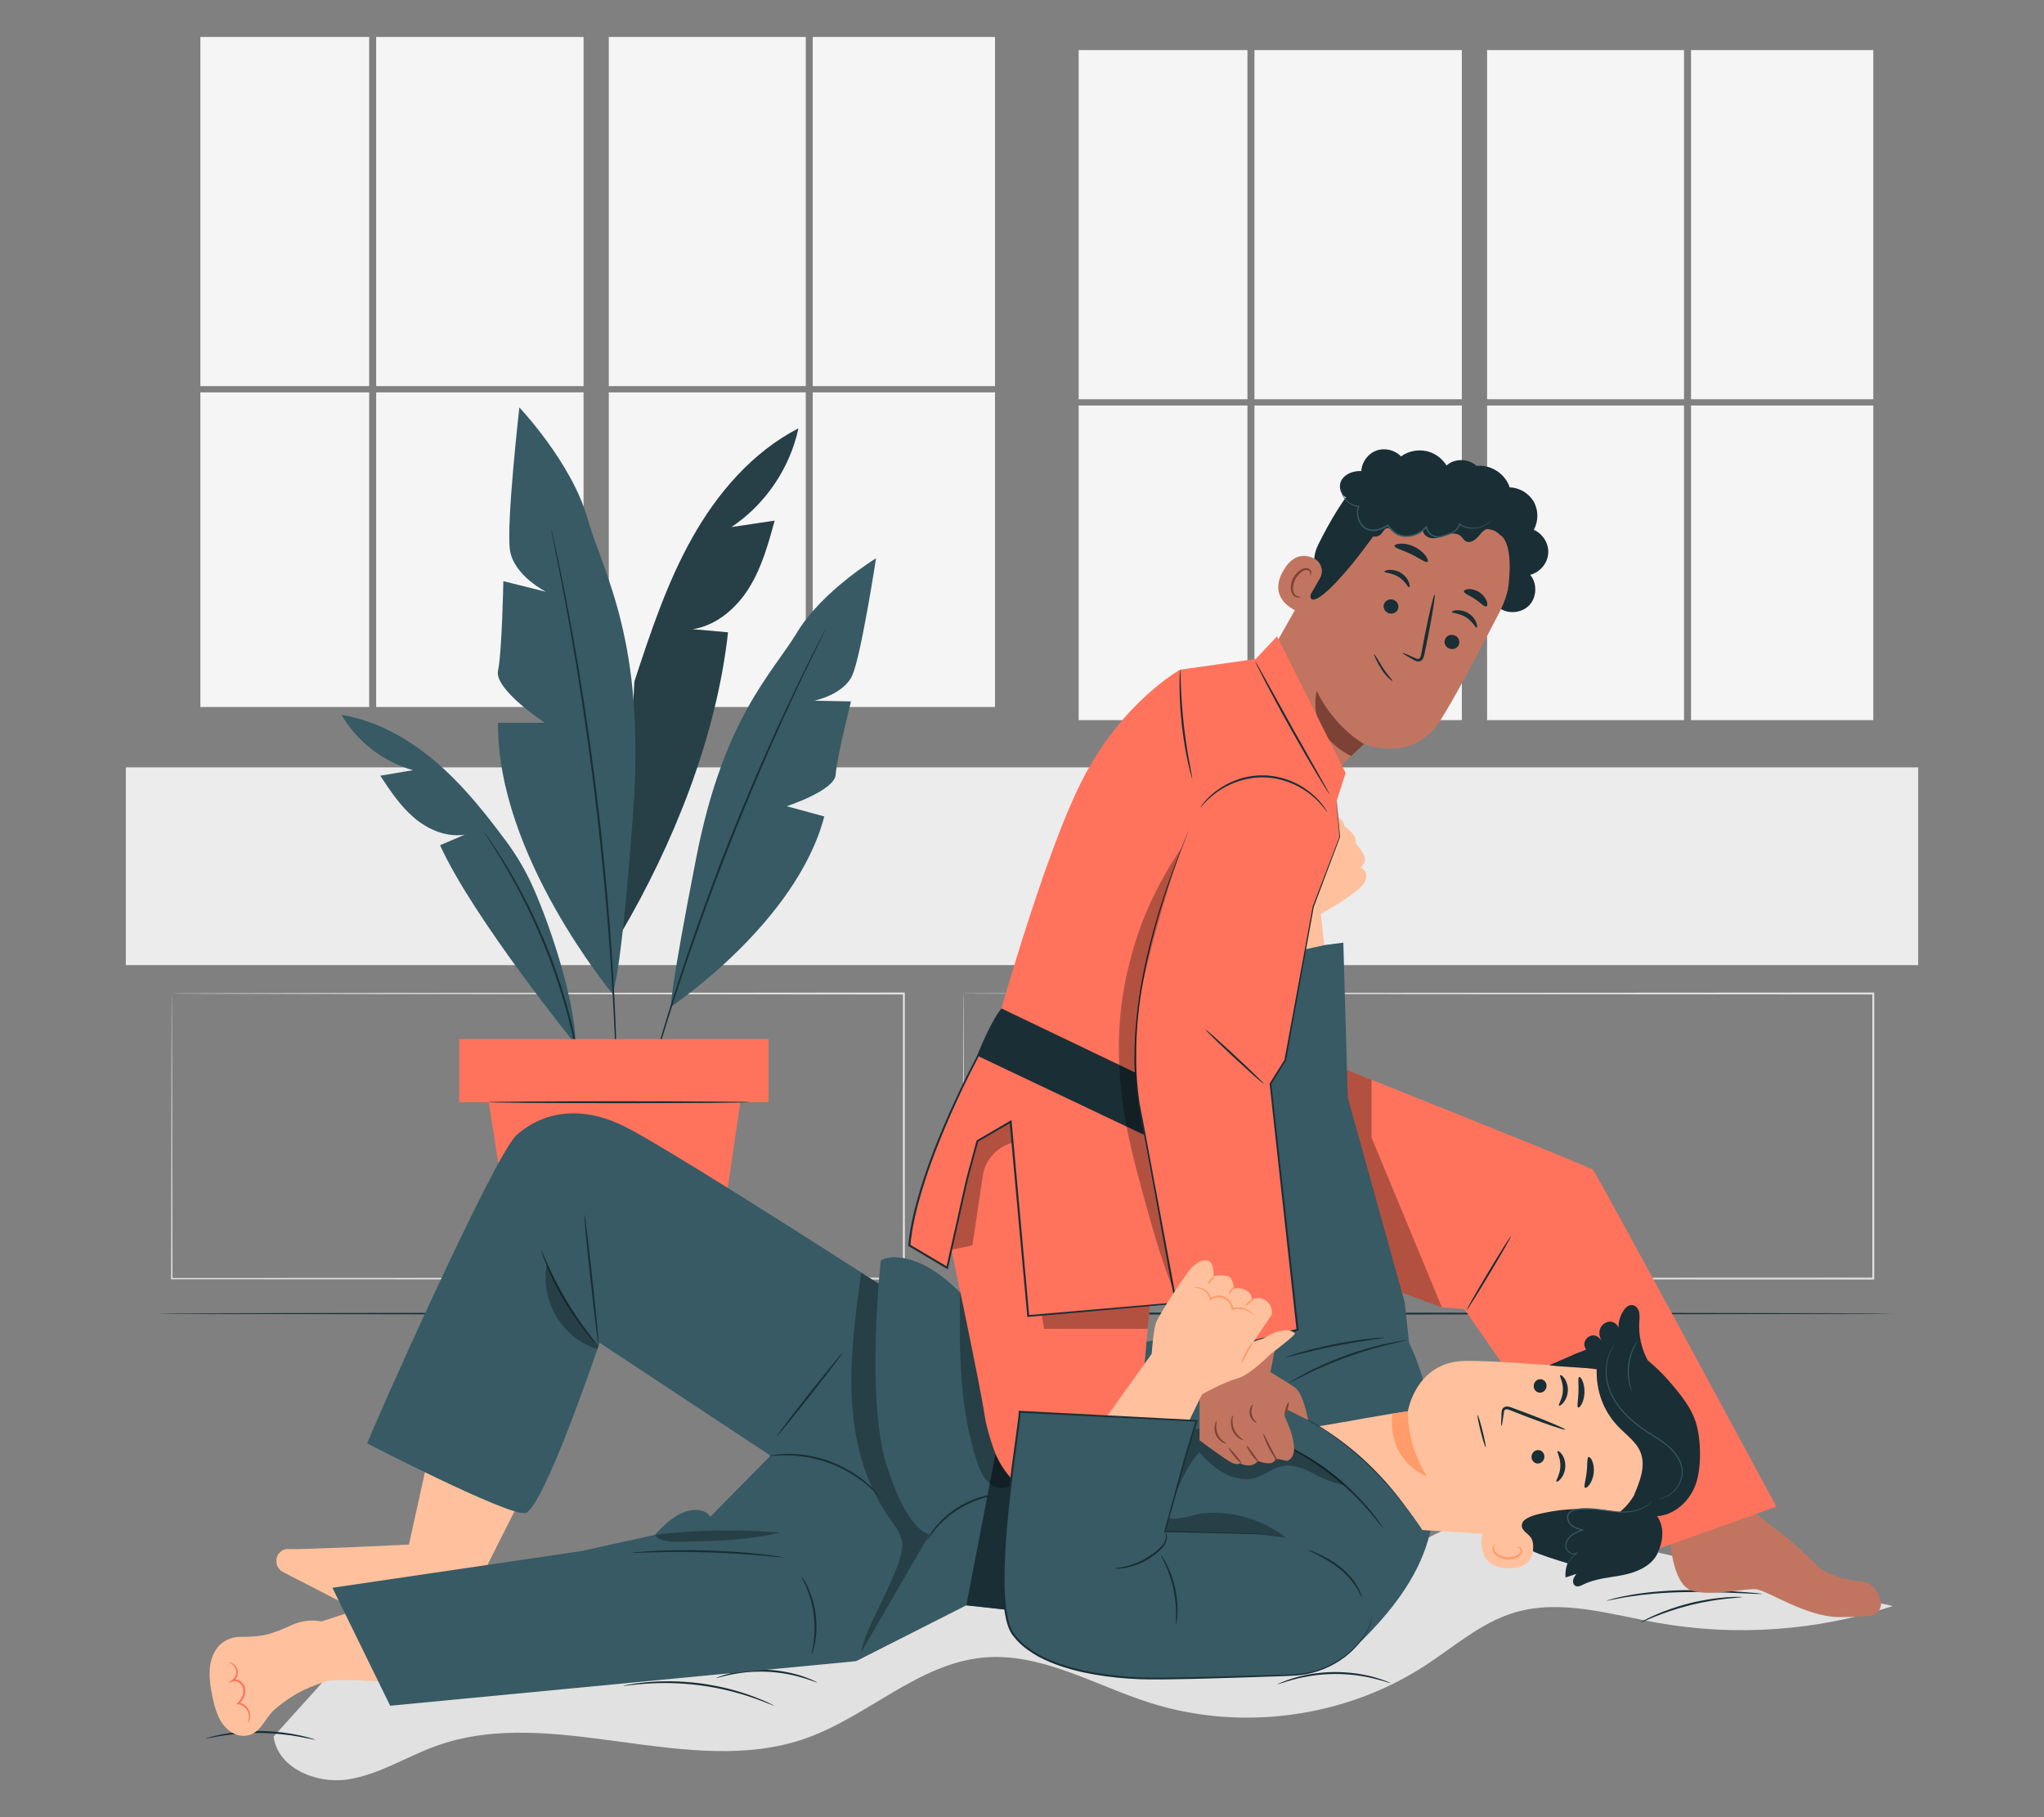 <?xml version="1.0" encoding="UTF-8"?>
<svg id="Layer_2" data-name="Layer 2" xmlns="http://www.w3.org/2000/svg" viewBox="0 0 540 480">
  <rect x="0" y="0" width="540" height="480" fill="#808080" stroke="none"/>
  <defs>
    <style>
      .cls-1 {
        fill: #ff735d;
      }

      .cls-1, .cls-2, .cls-3, .cls-4, .cls-5, .cls-6, .cls-7, .cls-8, .cls-9, .cls-10, .cls-11, .cls-12, .cls-13 {
        stroke-width: 0px;
      }

      .cls-2 {
        fill: #375a64;
      }

      .cls-3 {
        fill: #e1e1e1;
      }

      .cls-4 {
        fill: #ececec;
      }

      .cls-6, .cls-14 {
        opacity: .3;
      }

      .cls-7 {
        fill: #f5f5f5;
      }

      .cls-8 {
        fill: none;
      }

      .cls-9 {
        fill: #7c4236;
      }

      .cls-10 {
        fill: #1a2e35;
      }

      .cls-11 {
        fill: #ff9c6a;
      }

      .cls-12 {
        fill: #c17560;
      }

      .cls-13 {
        fill: #ffc19d;
      }
    </style>
  </defs>
  <g id="Layer_2-2" data-name="Layer 2">
    <g>
      <g>
        <path class="cls-3" d="M415.85,405.01c-11.23-2.56-23.24-5.07-34-.95-7.71,2.96-13.77,8.98-20.58,13.64-11.97,8.18-26.71,12.2-41.17,11.23-22.46-1.51-42.88-14.46-65.3-16.42-20.01-1.76-39.57,5.34-58.86,10.95-34.61,10.06-70.55,15.56-106.59,16.31l-17.07,18.93c1.09,8.31,11.21,12.56,19.5,11.34,8.29-1.22,15.56-6.02,23.45-8.86,31-11.16,66.76,8.97,97.81-2.06,16.25-5.78,29.59-19.7,46.77-21.28,15.23-1.41,29.3,7.26,43.87,11.91,24.13,7.71,51.65,4,72.87-9.83,7.66-4.99,14.72-11.31,23.48-13.95,12.23-3.69,25.24.43,37.81,2.67,20.68,3.69,42.27,2.16,62.22-4.41-28.07-6.4-56.14-12.8-84.21-19.2Z"/>
        <rect class="cls-4" x="33.24" y="202.7" width="473.52" height="52.23"/>
        <g>
          <rect class="cls-7" x="99.38" y="9.76" width="54.79" height="92.23"/>
          <rect class="cls-7" x="52.94" y="9.76" width="44.59" height="92.23"/>
          <rect class="cls-7" x="214.72" y="9.76" width="48.15" height="92.23"/>
          <rect class="cls-7" x="52.94" y="103.64" width="44.59" height="83.11"/>
          <rect class="cls-7" x="99.38" y="103.64" width="54.79" height="83.11"/>
          <rect class="cls-7" x="214.72" y="103.64" width="48.15" height="83.11"/>
          <rect class="cls-7" x="160.84" y="103.64" width="52.03" height="83.11"/>
          <rect class="cls-7" x="160.84" y="9.76" width="52.03" height="92.23"/>
        </g>
        <g>
          <rect class="cls-7" x="331.41" y="13.23" width="54.79" height="92.23"/>
          <rect class="cls-7" x="284.97" y="13.23" width="44.59" height="92.23"/>
          <rect class="cls-7" x="446.75" y="13.23" width="48.15" height="92.23"/>
          <rect class="cls-7" x="284.97" y="107.11" width="44.59" height="83.11"/>
          <rect class="cls-7" x="331.41" y="107.11" width="54.79" height="83.11"/>
          <rect class="cls-7" x="446.75" y="107.11" width="48.15" height="83.11"/>
          <rect class="cls-7" x="392.87" y="107.11" width="52.03" height="83.11"/>
          <rect class="cls-7" x="392.87" y="13.23" width="52.03" height="92.23"/>
        </g>
        <path class="cls-3" d="M254.54,262.43s.01.45.02,1.31c0,.87,0,2.15.02,3.82,0,3.37.02,8.34.04,14.8.02,12.9.05,31.71.09,55.38l-.17-.17c56.83-.02,143.5-.06,240.35-.09h.02l-.26.26c0-26.09,0-51.45,0-75.31l.25.25c-69.06-.05-129.11-.09-171.92-.12-21.42-.03-38.51-.05-50.27-.07-5.88-.01-10.41-.03-13.49-.03-1.53,0-2.7-.01-3.49-.02-.79,0-1.2-.02-1.2-.02,0,0,.39-.01,1.17-.02.79,0,1.94,0,3.46-.02,3.07,0,7.59-.02,13.44-.03,11.74-.02,28.82-.04,50.21-.07,42.85-.03,102.97-.07,172.09-.12h.25s0,.25,0,.25c0,23.86,0,49.22,0,75.31v.26h-.28c-96.85-.04-183.52-.07-240.35-.09h-.17v-.17c.04-23.72.07-42.56.09-55.48.02-6.44.03-11.4.04-14.76,0-1.67.01-2.93.02-3.8,0-.85.02-1.28.02-1.28Z"/>
        <path class="cls-3" d="M45.38,262.43s.01.46.02,1.34c0,.88.01,2.18.02,3.89.01,3.42.03,8.45.04,14.95.02,12.98.06,31.78.1,55.14l-.18-.18c48.56-.02,117.29-.05,193.4-.08h.01l-.26.26c0-26.33,0-51.78.01-75.31l.25.25c-55.97-.05-104.29-.09-138.63-.12-17.18-.03-30.86-.05-40.26-.07-4.7-.01-8.32-.02-10.78-.03-1.22,0-2.15-.01-2.79-.02-.63,0-.96-.02-.96-.02,0,0,.31-.01.93-.02.63,0,1.55,0,2.76-.02,2.45,0,6.05-.02,10.73-.03,9.38-.02,23.05-.04,40.2-.07,34.38-.03,82.76-.07,138.8-.12h.25s0,.25,0,.25c0,23.53,0,48.98.01,75.31v.26h-.27c-76.11-.03-144.84-.06-193.4-.08h-.18v-.18c.04-23.4.08-42.24.1-55.25.02-6.48.03-11.5.04-14.91,0-1.69.01-2.98.02-3.86,0-.87.02-1.3.02-1.3Z"/>
        <path class="cls-10" d="M500.23,346.98c0,.14-102.69.26-229.33.26s-229.35-.12-229.35-.26,102.66-.26,229.35-.26,229.33.12,229.33.26Z"/>
        <path class="cls-10" d="M204.54,450.56s-.55-.17-1.51-.55c-.95-.4-2.35-.93-4.09-1.53-1.74-.61-3.84-1.24-6.2-1.84-2.37-.57-4.99-1.1-7.78-1.47-2.79-.36-5.46-.53-7.9-.59-2.43-.03-4.63.03-6.47.17-1.84.13-3.32.28-4.35.42-1.02.13-1.59.18-1.6.14,0-.04.55-.16,1.57-.34,1.02-.2,2.5-.41,4.35-.59,1.84-.19,4.05-.29,6.5-.28,2.45.03,5.15.19,7.96.55,2.81.38,5.45.92,7.83,1.52,2.37.63,4.48,1.3,6.21,1.96,1.73.65,3.12,1.24,4.05,1.69.93.45,1.44.71,1.43.74Z"/>
        <path class="cls-10" d="M215.89,444.42c-.04.09-1.44-.53-3.8-1.24-2.35-.71-5.69-1.43-9.44-1.6-3.75-.16-7.14.26-9.55.76-2.41.5-3.86.99-3.89.9-.01-.03.34-.18.99-.42.65-.25,1.61-.54,2.82-.84,2.41-.6,5.85-1.09,9.65-.92,3.8.17,7.18.96,9.53,1.77,1.18.4,2.11.78,2.73,1.08.63.3.97.48.95.51Z"/>
        <path class="cls-10" d="M83.31,459.55c-.02.08-1.61-.33-4.21-.8-2.6-.47-6.23-.94-10.26-.99-4.03-.04-7.67.34-10.28.75-2.61.41-4.21.79-4.23.71,0-.03.38-.16,1.1-.36.71-.21,1.76-.45,3.07-.71,2.61-.51,6.28-.95,10.35-.91,4.07.05,7.73.58,10.32,1.15,1.3.28,2.34.55,3.05.78.71.22,1.1.35,1.09.39Z"/>
        <path class="cls-10" d="M367.35,444.58c-.03.09-1.63-.53-4.3-1.18-1.33-.34-2.94-.64-4.74-.88-1.8-.22-3.8-.36-5.89-.35-2.1.03-4.09.21-5.88.47-1.79.28-3.4.61-4.72.98-2.66.71-4.24,1.36-4.28,1.27-.01-.03.37-.22,1.08-.52.71-.32,1.77-.7,3.09-1.1,1.33-.41,2.94-.79,4.75-1.1,1.82-.28,3.83-.48,5.95-.51,2.12-.01,4.14.15,5.96.39,1.82.27,3.44.61,4.77,1,1.34.38,2.4.74,3.12,1.04.72.29,1.11.47,1.1.5Z"/>
        <path class="cls-10" d="M460.18,421.86c0,.08-1.56.16-4.06.43-2.5.27-5.94.79-9.67,1.72-3.72.94-7,2.11-9.33,3.05-2.33.94-3.74,1.61-3.78,1.54-.02-.03.32-.23.94-.57.62-.34,1.54-.79,2.7-1.31,2.31-1.04,5.6-2.27,9.35-3.22,3.75-.94,7.24-1.4,9.76-1.58,1.26-.09,2.29-.13,2.99-.12.71,0,1.1.02,1.1.06Z"/>
        <path class="cls-10" d="M465.6,421.03s-.58.03-1.63-.01c-1.14-.05-2.63-.12-4.43-.2-3.74-.17-8.91-.37-14.61-.27-5.71.11-10.85.6-14.54,1.2-.93.13-1.75.29-2.49.43-.73.12-1.36.25-1.87.36-1.02.21-1.6.32-1.6.28,0-.03.55-.2,1.56-.48.51-.14,1.13-.3,1.86-.45.73-.16,1.56-.35,2.48-.5,3.69-.69,8.86-1.25,14.59-1.36,5.73-.1,10.9.16,14.64.42,1.87.13,3.38.26,4.42.36,1.04.1,1.62.18,1.62.21Z"/>
        <g>
          <path class="cls-2" d="M210.91,113.16c-12.11,6.27-21.39,17.07-28.06,28.96-6.67,11.89-10.98,24.93-15.24,37.88l-3.73,66.79c14.09-23.96,25.39-52.13,28.45-79.76-3.12-.28-6.25-.56-9.37-.83,6.28-.96,11.56-5.51,14.92-10.91,3.36-5.4,5.08-11.63,6.77-17.76-3.81.57-7.62,1.13-11.44,1.7,8.96-5.98,15.45-15.53,17.71-26.06Z"/>
          <g class="cls-14">
            <path class="cls-5" d="M210.91,113.16c-12.11,6.27-21.39,17.07-28.06,28.96-6.67,11.89-10.98,24.93-15.24,37.88l-3.73,66.79c14.09-23.96,25.39-52.13,28.45-79.76-3.12-.28-6.25-.56-9.37-.83,6.28-.96,11.56-5.51,14.92-10.91,3.36-5.4,5.08-11.63,6.77-17.76-3.81.57-7.62,1.13-11.44,1.7,8.96-5.98,15.45-15.53,17.71-26.06Z"/>
          </g>
          <path class="cls-2" d="M161.79,262.44s-30.57-36.59-30.22-71.53h12.35s-13.42-8.82-12.35-13.76c1.06-4.94,1.41-23.64,1.41-23.64l11.29,2.82s-8.47-4.23-9.53-10.94c-1.06-6.7,2.47-37.76,2.47-37.76,0,0,13.76,14.47,18,29.29,4.23,14.82,15.35,32.11,12.09,77.28-3.26,45.17-5.51,48.24-5.51,48.24Z"/>
          <path class="cls-2" d="M177.29,265.89s33.12-22.07,40.48-50.23l-9.93-2.7s12.72-4.16,12.94-8.36c.23-4.2,4.04-19.32,4.04-19.32l-9.7-.2s7.74-1.55,10.05-6.71c2.32-5.16,6.27-30.9,6.27-30.9,0,0-14.23,8.62-20.88,19.61-6.65,10.99-19.37,22.46-26.62,59.49s-6.66,39.32-6.66,39.32Z"/>
          <path class="cls-10" d="M145.57,139.54s.04.13.11.38c.07.28.15.65.26,1.13.23,1.02.55,2.48.97,4.34.42,1.89.91,4.2,1.45,6.89.54,2.69,1.18,5.75,1.79,9.15,1.31,6.79,2.69,14.9,4.11,23.92,1.38,9.03,2.75,18.98,3.98,29.45,1.2,10.48,2.13,20.48,2.85,29.59.68,9.11,1.18,17.33,1.46,24.23.17,3.45.25,6.57.34,9.32.1,2.74.14,5.11.16,7.04.02,1.91.04,3.4.05,4.45,0,.49,0,.87,0,1.16,0,.26,0,.39-.02.39,0,0-.02-.13-.04-.39-.01-.29-.03-.67-.05-1.16-.03-1.05-.08-2.54-.15-4.45-.05-1.93-.13-4.29-.25-7.03-.11-2.74-.22-5.86-.42-9.31-.32-6.9-.87-15.11-1.57-24.21-.75-9.1-1.69-19.1-2.89-29.57-1.22-10.47-2.58-20.41-3.93-29.44-1.39-9.02-2.74-17.14-4-23.93-.6-3.4-1.2-6.47-1.72-9.16-.51-2.7-.97-5.01-1.36-6.91-.37-1.87-.66-3.34-.87-4.36-.09-.48-.16-.86-.21-1.14-.05-.26-.06-.39-.06-.39Z"/>
          <path class="cls-2" d="M152.04,275.85s-27.1-33.4-35.78-52.59l6.56-2.8c-4.75.78-9.62-1.26-13.31-4.36-3.69-3.1-6.39-7.18-9.05-11.2l8.64-1.46c-7.86-2.2-14.78-7.57-18.88-14.62,10.19,1.68,19.42,7.28,27.02,14.28,6.16,5.67,11.37,12.25,16.37,18.97,2.44,3.28,4.58,6.77,6.36,10.45,4.7,9.72,12.09,31.69,12.07,43.35Z"/>
          <path class="cls-10" d="M218.22,165.95s-.04.11-.13.32c-.11.23-.25.54-.43.92-.4.83-.98,2.01-1.71,3.52-.75,1.52-1.66,3.39-2.7,5.57-1.04,2.18-2.24,4.65-3.51,7.41-2.58,5.5-5.55,12.09-8.74,19.46-3.16,7.38-6.53,15.54-9.88,24.18-3.33,8.65-6.33,16.95-8.95,24.54-2.6,7.6-4.84,14.48-6.62,20.28-.92,2.89-1.69,5.53-2.39,7.84-.7,2.31-1.28,4.3-1.75,5.94-.47,1.61-.84,2.86-1.1,3.75-.13.41-.22.73-.3.97-.07.22-.11.33-.12.33,0,0,.01-.12.07-.34.06-.25.15-.57.25-.99.24-.9.58-2.16,1.01-3.78.44-1.64.99-3.65,1.67-5.96.67-2.32,1.42-4.96,2.32-7.87,1.74-5.82,3.95-12.71,6.52-20.33,2.6-7.6,5.59-15.92,8.92-24.58,3.35-8.64,6.74-16.81,9.93-24.18,3.22-7.36,6.22-13.95,8.85-19.43,1.29-2.75,2.52-5.21,3.58-7.38,1.06-2.17,2-4.02,2.78-5.53.77-1.49,1.37-2.65,1.8-3.48.2-.38.36-.67.48-.9.11-.2.17-.3.18-.3Z"/>
          <path class="cls-10" d="M154.34,290.01s-.07-.26-.15-.76c-.08-.55-.19-1.28-.33-2.19-.13-.95-.3-2.11-.55-3.46-.24-1.34-.47-2.88-.83-4.56-.33-1.68-.7-3.53-1.18-5.49-.43-1.97-1-4.05-1.57-6.25-1.22-4.37-2.72-9.13-4.56-14.03-1.86-4.9-3.88-9.46-5.85-13.55-1.02-2.03-1.97-3.97-2.95-5.73-.94-1.79-1.88-3.41-2.74-4.9-.84-1.5-1.68-2.8-2.39-3.97-.7-1.17-1.34-2.15-1.87-2.96-.5-.78-.9-1.39-1.2-1.86-.27-.43-.4-.66-.39-.67.01-.01.18.2.47.61.32.45.75,1.06,1.28,1.81.56.79,1.22,1.76,1.95,2.91.73,1.15,1.6,2.45,2.46,3.94.89,1.47,1.85,3.1,2.81,4.88,1,1.76,1.97,3.7,3,5.72,2,4.09,4.04,8.66,5.91,13.58,1.84,4.92,3.34,9.7,4.54,14.09.56,2.2,1.12,4.29,1.53,6.28.46,1.97.81,3.82,1.12,5.52.34,1.69.54,3.23.76,4.58.22,1.35.36,2.52.46,3.47.1.92.18,1.65.24,2.2.05.5.07.77.05.77Z"/>
          <rect class="cls-1" x="121.33" y="274.47" width="81.74" height="16.67"/>
          <polygon class="cls-1" points="129.12 291.14 137.96 347.22 187.35 347.22 195.59 291.14 129.12 291.14"/>
          <path class="cls-10" d="M198.05,291.14c0,.14-15.46.26-34.53.26s-34.54-.12-34.54-.26,15.46-.26,34.54-.26,34.53.12,34.53.26Z"/>
        </g>
        <g>
          <g>
            <path class="cls-13" d="M92.47,425.83l-7.53,2.47c-2.58-.5-5.26-.2-7.66.87-5.65,2.51-7.5,3.23-13.8,3.2-2.43-.01-4.77,1.08-6.2,3.05-2.61,3.6-2.06,8.52-1.13,12.86.71,3.31,1.65,6.75,4.48,8.92,1.24.95,2.8,1.47,4.35,1.28,3.97-.47,4.95-4.72,7.65-7.01,3.82-3.23,7.33-5.39,13.68-7.39,2.23-.7,15.17.13,15.17.13l-9-18.38Z"/>
            <path class="cls-1" d="M60.3,439.08s.76-.12,1.66.68c.43.39.85,1.06.87,1.9.03.82-.33,1.8-1.16,2.43l-.21-.42c1.53-.48,3.25.93,3.37,2.67.09,1.58-.78,2.88-1.66,3.77l-.14-.41c1.07.17,1.92.78,2.42,1.49.51.71.66,1.51.65,2.12-.02.63-.19,1.1-.34,1.4-.15.3-.28.43-.3.42-.08-.03.37-.64.34-1.81-.02-.57-.2-1.27-.68-1.88-.47-.61-1.24-1.13-2.16-1.25l-.47-.06.33-.35c.81-.85,1.57-2.06,1.48-3.39-.08-1.44-1.56-2.63-2.71-2.26l-1.44.46,1.23-.88c.7-.5,1.04-1.33,1.04-2.04,0-.72-.32-1.32-.68-1.7-.76-.79-1.49-.81-1.46-.88Z"/>
          </g>
          <path class="cls-13" d="M138.12,394.82l-9.95,19.77-9.65,19.75c-.77,1.5-2.56,2.12-3.99,1.38l-39.8-20.5c-1.85-.95-2.34-3.55-.84-5.13.55-.58,1.3-.97,2.34-.91,3.53.2,31.81-1.19,31.81-1.19l6.51-29.46,23.57,16.29Z"/>
          <g>
            <path class="cls-12" d="M441.36,407.94s.68,9.58,4.76,11.84c4.08,2.26,14.63-.22,17.69,0,3.06.22,13.27,7.36,22.11,7.36,3.75,0,6.35-.15,8.1-.32,2.07-.2,3.44-2.27,2.77-4.24-.61-1.81-1.85-4.56-5.09-4.85-7.66-.69-11.22-3.77-11.22-3.77,0,0-6.32-6.37-9.94-8.97-3.59-2.58-13.53-11.04-13.53-11.04l-15.65,13.99Z"/>
            <g>
              <path class="cls-1" d="M328.49,271.55c-.02.27,91.34,36.43,92.36,37.45,1.02,1.02,48.44,88.96,48.44,88.96l-37.03,13.25-45.41-65.45-5.92-.45s-59.32-21.48-59.06-22.5c.27-1.02,6.62-51.27,6.62-51.27Z"/>
              <path class="cls-10" d="M399.18,326.51c.06.04-.54,1.16-1.55,2.95-1.02,1.79-2.46,4.25-4.07,6.94-1.62,2.7-3.11,5.12-4.2,6.87-1.1,1.74-1.81,2.8-1.87,2.76s.54-1.17,1.56-2.96c1.02-1.79,2.46-4.25,4.07-6.94,1.61-2.69,3.1-5.12,4.2-6.86,1.1-1.74,1.81-2.8,1.87-2.77Z"/>
            </g>
            <polygon class="cls-6" points="362.36 285.25 362.36 300.5 380.93 345.32 366.7 340.13 350.45 290.23 353.93 281.84 362.36 285.25"/>
          </g>
          <g>
            <path class="cls-2" d="M97.04,381.29c0-1.01,33.39-76.06,39.43-81.46s15.9-8.59,28.62-2.23c9.83,4.91,48.32,29.46,65.32,40.36,5,3.21,8.14,5.24,8.14,5.24l11.44,66.67-23.84,28.92-123.07,11.77-15.26-31.16,65.81-9.7,19.42-4.29s4.45-5.41,8.9-6.36c4.45-.95,5.72,1.59,5.72,1.59l15.9-16.13-45.16-29.83s-14.95,44.36-19.72,45c-4.77.64-41.66-18.39-41.66-18.39Z"/>
            <g class="cls-14">
              <path class="cls-5" d="M227.5,336.2c-1.47,10.86-3.01,22.18-2.46,33.12.55,10.94,3.26,22.01,9.5,31.02,1.38,1.99,2.94,3.92,3.66,6.23,1.9,6.11-10.73,24.15-10.67,30.54l20.98-27.24-5.28-18.48-9.45-51.26-6.28-3.92Z"/>
            </g>
            <path class="cls-10" d="M142.95,330.11s.21.36.5,1.03c.29.68.71,1.65,1.25,2.85,1.07,2.39,2.66,5.65,4.69,9.1,2.03,3.45,4.11,6.42,5.68,8.53.78,1.05,1.43,1.9,1.88,2.48.45.58.68.92.66.94-.03.02-.31-.27-.81-.81-.5-.54-1.19-1.35-2.02-2.38-1.65-2.05-3.79-5.02-5.84-8.49-2.04-3.47-3.59-6.78-4.58-9.22-.5-1.22-.87-2.22-1.1-2.92-.23-.7-.35-1.09-.31-1.1Z"/>
            <path class="cls-10" d="M154.38,320.8c.14-.02,1.1,7.65,2.13,17.13,1.04,9.48,1.76,17.17,1.62,17.19-.14.02-1.1-7.65-2.13-17.13-1.04-9.47-1.76-17.17-1.62-17.19Z"/>
            <path class="cls-10" d="M232.86,395.85c-.08.07-1.24-1.39-3.5-3.34-1.12-.98-2.56-2.04-4.22-3.08-1.69-1.02-3.62-2.01-5.74-2.83-2.13-.8-4.23-1.34-6.17-1.69-1.94-.32-3.71-.49-5.21-.5-2.98-.04-4.82.28-4.84.17,0-.04.45-.13,1.28-.26.42-.07.93-.15,1.52-.18.6-.04,1.28-.12,2.03-.1,1.51-.04,3.31.09,5.29.39,1.97.34,4.11.87,6.27,1.68,2.15.83,4.11,1.85,5.81,2.91,1.68,1.09,3.11,2.19,4.21,3.22.58.49,1.03,1,1.45,1.42.43.42.76.82,1.02,1.15.53.65.81,1.02.79,1.05Z"/>
            <path class="cls-10" d="M207.23,411.39s-.57,0-1.59-.09c-1.11-.1-2.56-.23-4.31-.39-3.64-.32-8.66-.68-14.23-.85-5.57-.17-10.61-.12-14.25-.03-1.75.05-3.21.09-4.32.12-1.02.03-1.59.03-1.59,0,0-.04.56-.1,1.58-.19,1.02-.09,2.49-.2,4.32-.29,3.65-.19,8.7-.29,14.28-.12,5.58.18,10.61.59,14.25,1.01,1.82.21,3.28.4,4.29.56,1.01.15,1.57.26,1.56.29Z"/>
            <path class="cls-10" d="M214.4,437.11c-.09-.03.24-1.19.52-3.1.28-1.91.43-4.6.06-7.52-.38-2.92-1.2-5.48-1.96-7.26-.75-1.78-1.37-2.82-1.29-2.87.03-.02.21.23.51.68.31.46.69,1.15,1.12,2.03.85,1.76,1.75,4.36,2.14,7.35.38,2.98.16,5.72-.22,7.65-.19.96-.39,1.73-.57,2.25-.17.52-.28.8-.32.79Z"/>
            <path class="cls-10" d="M222.67,357.25c.11.09-3.7,5.11-8.51,11.21-4.82,6.1-8.81,10.97-8.92,10.89-.11-.09,3.7-5.11,8.51-11.21,4.81-6.1,8.81-10.97,8.92-10.88Z"/>
            <g class="cls-14">
              <path class="cls-5" d="M144.46,333.93c-.87,4.72.06,9.75,2.55,13.86,2.49,4.11,6.25,7.16,10.84,8.58l.29-.85c-5.81-6.22-10.09-13.73-13.68-21.59Z"/>
            </g>
            <g class="cls-14">
              <path class="cls-5" d="M172.71,405.48c10.83-1.41,22.5-1.58,33.38-.66-8.6,2.07-17.53,2.27-26.38,2.45-2.44.05-5.23-.04-6.81-1.9"/>
            </g>
          </g>
          <g>
            <g>
              <path class="cls-2" d="M371.12,344.06l-15.05-54.14-1.18-40.92s-25.72,3.19-25.82,4.15c-.1.96-8.79,52.84-9.13,53.56-.34.72,7.73,58.6,7.73,58.6l12.13,3.68,32.46-14.31-1.15-10.62Z"/>
              <path class="cls-2" d="M232.69,332.99c3.05-2.21,16.86-2.08,31.08,22.13l9.83,3.7,75.29-11.44,20.48,2.07s8.26,12.08,8.92,29.33c.66,17.25,5.61,33.03-23,58.79l-77.28-11.03-22.73-2.5-29.14,14.77,19.4-33.52s-5.68-.38-11.29-18.19c-5.62-17.82-1.56-54.1-1.56-54.1Z"/>
              <path class="cls-10" d="M371.67,353.99s-.45.15-1.27.34c-.83.18-2.02.45-3.48.81-2.93.71-6.95,1.83-11.28,3.4-4.33,1.58-8.13,3.3-10.83,4.64-1.35.67-2.44,1.22-3.19,1.62-.75.39-1.18.59-1.19.56s.37-.29,1.09-.73c.72-.45,1.79-1.05,3.12-1.77,2.67-1.43,6.47-3.22,10.82-4.8,4.35-1.58,8.41-2.65,11.38-3.27,1.48-.31,2.69-.53,3.53-.65.84-.12,1.3-.18,1.31-.14Z"/>
              <path class="cls-10" d="M365.76,353.34s-.36.11-1.03.21c-.78.12-1.72.25-2.83.42-2.39.35-5.67.88-9.28,1.59-3.61.72-6.85,1.49-9.18,2.08-1.08.27-2,.5-2.77.7-.66.16-1.02.23-1.03.2-.01-.03.34-.17.98-.39.64-.22,1.57-.52,2.73-.86,2.32-.68,5.56-1.51,9.18-2.24,3.62-.72,6.93-1.19,9.33-1.45,1.2-.13,2.18-.22,2.85-.25.68-.04,1.05-.05,1.05,0Z"/>
            </g>
            <polyline class="cls-10" points="255.29 424.03 263 384.01 268.95 385.45 266.54 425.27 255.29 424.03"/>
            <g class="cls-14">
              <path class="cls-5" d="M261.11,350.66l-7.45-9.54c-.21,15.21-.36,30.77,4.54,45.17.68,2.01,1.52,4.07,3.13,5.46,1.61,1.38,4.21,1.84,5.83.48-2.02-13.85-4.04-27.71-6.06-41.56Z"/>
            </g>
            <path class="cls-10" d="M266.54,394.55c0,.1-1.46.07-3.77.46-1.15.18-2.51.52-3.97,1-1.45.51-3.02,1.17-4.57,2.04-1.54.89-2.92,1.88-4.1,2.87-1.16,1.01-2.15,2-2.9,2.89-1.52,1.78-2.24,3.05-2.33,3-.03-.02.13-.34.46-.92.16-.29.37-.64.64-1.02.27-.38.56-.84.94-1.29.73-.94,1.7-1.97,2.87-3.02,1.19-1.03,2.58-2.06,4.16-2.96,1.58-.89,3.18-1.55,4.68-2.04,1.5-.46,2.89-.77,4.06-.91.58-.1,1.12-.11,1.59-.15.47-.04.87-.04,1.21-.02.66.02,1.03.04,1.02.08Z"/>
          </g>
          <g>
            <g>
              <path class="cls-10" d="M395.89,160.45c2.32,1.84,6.02,1.59,8.08-.53,2.06-2.12,2.19-5.83.29-8.09,2.54-.63,4.55-2.99,4.76-5.6.21-2.61-1.41-5.26-3.82-6.28,1.27-2.25,1.27-5.17,0-7.41-1.28-2.25-3.78-3.74-6.36-3.8-1.13-3.58-4.99-6.09-8.73-5.67-1.89-1.72-4.92-2.03-7.11-.73-2.2,1.3-3.38,4.11-2.78,6.59"/>
              <g>
                <g>
                  <path class="cls-12" d="M336.16,171.67l17.76-31.47c6.5-12.76,19.35-19.62,31.93-12.76l1.13.7c11.33,7.06,15.34,21.63,9.21,33.49-5.7,11.03-12.13,23.14-15.71,28.73-7.41,11.58-20.21,6.12-20.21,6.12l-15.47,15.07s-4.01-7.07-6.89-17.29c-2.89-10.22-1.74-22.59-1.74-22.59Z"/>
                  <path class="cls-9" d="M360.37,196.53s-7.73-4.19-12.5-14c0,0-3.22,10.98,9.08,17.18l3.42-3.18Z"/>
                  <path class="cls-10" d="M385.3,170.52c-.52.9-1.7,1.2-2.65.68-.95-.52-1.3-1.67-.78-2.57.52-.9,1.71-1.2,2.65-.68.95.52,1.3,1.68.78,2.57Z"/>
                  <path class="cls-10" d="M390.12,165.78c-.34.09-1.02-1.63-2.82-2.74-1.78-1.14-3.67-1.03-3.73-1.37-.03-.16.42-.42,1.25-.48.82-.06,2.04.13,3.15.83,1.11.7,1.8,1.7,2.07,2.46.29.77.23,1.28.07,1.31Z"/>
                  <path class="cls-10" d="M369.21,161.15c-.52.9-1.7,1.2-2.65.68-.95-.52-1.3-1.67-.78-2.57.52-.9,1.71-1.2,2.65-.68.95.52,1.3,1.68.78,2.57Z"/>
                  <path class="cls-10" d="M372.3,155.13c-.34.09-1.02-1.63-2.82-2.74-1.78-1.14-3.67-1.03-3.73-1.38-.04-.16.42-.42,1.25-.48.82-.06,2.04.13,3.15.83,1.11.7,1.8,1.7,2.07,2.46.29.77.23,1.28.07,1.31Z"/>
                  <path class="cls-10" d="M370.52,172.48c.06-.11,1.29.39,3.24,1.29.49.24.98.42,1.25.15.31-.26.43-.88.54-1.55.26-1.38.53-2.82.82-4.33,1.21-6.13,2.39-11.06,2.64-11.01.25.05-.54,5.06-1.75,11.2-.31,1.51-.6,2.94-.89,4.31-.15.63-.22,1.4-.88,1.94-.34.27-.83.3-1.17.2-.35-.09-.61-.25-.84-.38-1.88-1.03-3.01-1.73-2.95-1.83Z"/>
                  <path class="cls-10" d="M377.14,148.39c-.48.38-2.13-.97-4.39-2.03-2.24-1.1-4.32-1.54-4.33-2.15,0-.29.59-.56,1.57-.61.97-.05,2.34.18,3.69.83,1.35.65,2.38,1.57,2.95,2.36.58.79.73,1.42.51,1.6Z"/>
                  <path class="cls-10" d="M392.7,160.18c-.57.21-1.54-.98-3.01-1.93-1.44-1-2.91-1.44-2.94-2.04,0-.29.45-.57,1.24-.61.78-.05,1.88.2,2.88.87,1,.67,1.65,1.59,1.91,2.33.26.75.17,1.27-.09,1.38Z"/>
                  <path class="cls-10" d="M398.4,155.58s1.48-9.22-.98-13.12c-2.98-4.72-7.73-1.18-11.09-4.85-3.36-3.67-6.19-8.19-12.3-7.63-6.69.61-6.06,4.35-9.57,9.35-14.21,20.28-21.74,23.82-16.68,13.26.56-1.16-1.91-3.89.49-8.74,3.12-6.29,7.38-13.64,11.33-17.02,3.33-2.85,6.88-4.04,12.19-4.49,8.39-.7,16.31,4.11,21.32,7.98,5.01,3.87,11.48,16.43,5.29,25.28Z"/>
                  <path class="cls-12" d="M348.72,152.73c1.05-1.85.38-4.23-1.52-5.18-2.3-1.15-5.5-1.42-8.15,3.16-4.71,8.13,4.42,11.19,4.57,10.96.1-.15,3.15-5.52,5.1-8.95Z"/>
                  <path class="cls-9" d="M343.63,157.59s-.2.02-.5-.01c-.3-.03-.74-.19-1.07-.59-.68-.81-.61-2.6.2-4.09.41-.75.97-1.37,1.57-1.8.59-.45,1.22-.64,1.7-.47.49.15.64.59.61.87-.02.29-.17.42-.13.46.01.03.25-.04.38-.41.06-.18.08-.43-.02-.69-.1-.27-.34-.52-.66-.66-.65-.32-1.55-.07-2.21.4-.7.46-1.35,1.14-1.81,1.98-.9,1.67-.95,3.69.03,4.71.49.48,1.06.58,1.42.54.37-.06.52-.21.5-.24Z"/>
                </g>
                <path class="cls-10" d="M358.51,137.37c.6,1.35,1.24,2.76,2.41,3.66,1.17.9,3.04,1.07,4.03-.03.44-.5.71-1.22,1.34-1.43.75-.24,1.46.42,2.08.91,2.17,1.69,5.56,1.53,7.56-.36.04,1.25,1.44,2.08,2.7,2.06,1.25-.02,2.42-.6,3.62-.97,1.2-.37,2.63-.47,3.59.34.54.45.87,1.15,1.5,1.46,1.11.56,2.38-.35,3.19-1.29.81-.94,1.69-2.08,2.92-2.09,1.15-.01,2.03.96,2.9,1.7.88.74,2.26,1.29,3.1.5.44-.41.55-1.07.54-1.67-.02-2.73-2.19-5.28-4.88-5.75.86-3.12-.32-6.71-2.88-8.7-2.55-1.99-6.32-2.27-9.14-.67-.73-2.58-2.78-4.75-5.32-5.62-2.53-.88-5.48-.44-7.65,1.14-1.62-1.72-4.3-2.35-6.52-1.53-2.22.82-3.84,3.04-3.96,5.4-1.94-.07-4.06.59-5.12,2.22-1.06,1.63-.48,4.28,1.39,4.84-1.44.88-2.01,2.95-1.21,4.45.8,1.49,2.83,2.18,4.37,1.47"/>
                <path class="cls-2" d="M394.23,137.13s-.03.05-.09.15c-.07.09-.17.23-.32.39-.3.32-.79.78-1.54,1.18-.74.39-1.74.75-2.94.78-1.19.05-2.6-.23-3.85-1.1l.25-.09c-.18.84-.75,1.61-1.53,2.1-.77.51-1.67.83-2.59,1.11-.46.12-.91.32-1.46.36-.53.03-1.07-.09-1.56-.32-.97-.45-1.81-1.36-1.99-2.52l.35.1c-1.19,1.46-3.08,2.48-5.12,2.56-1.1.08-2.25-.17-3.15-.77-.92-.58-1.61-1.39-2.23-2.17l.27.04c-1.05.72-2.23,1.16-3.42,1.29-1.17.13-2.45-.15-3.25-.97-1.63-1.57-1.91-3.91-1.24-5.55l.13.2c-1.25-.07-2.28-.65-2.99-1.31-.72-.66-1.14-1.41-1.38-2.04-.24-.64-.28-1.18-.28-1.53.01-.36.04-.54.05-.54.06,0-.11.77.38,2.01.25.6.68,1.32,1.38,1.93.69.61,1.68,1.14,2.85,1.19h.2s-.07.2-.07.2c-.6,1.53-.31,3.74,1.22,5.18.73.74,1.86.98,2.97.86,1.11-.12,2.25-.55,3.23-1.23l.15-.11.12.15c.61.77,1.28,1.54,2.13,2.08.84.55,1.87.78,2.92.71,1.92-.07,3.69-1.03,4.83-2.4l.28-.35.07.45c.15.99.89,1.82,1.76,2.22.44.2.91.32,1.37.29.45-.02.91-.21,1.38-.33.91-.27,1.78-.57,2.5-1.05.73-.45,1.24-1.14,1.42-1.88l.05-.23.19.14c1.16.84,2.51,1.13,3.66,1.11,1.16,0,2.14-.33,2.87-.69,1.48-.75,1.98-1.61,2.03-1.56Z"/>
              </g>
            </g>
            <path class="cls-10" d="M367.89,179.87c-.08.11-1.68-1.11-2.98-3.18-1.28-2.06-2.02-3.84-1.92-3.9.15-.09,1.11,1.62,2.36,3.62,1.26,2,2.64,3.34,2.54,3.46Z"/>
          </g>
          <path class="cls-1" d="M293.02,256.04s-.8-.67-1.84-1.99c-1.04-1.31-2.32-3.27-3.39-5.6-1.06-2.34-1.7-4.58-2.01-6.23-.32-1.65-.36-2.69-.3-2.69.08-.01.25,1.01.66,2.61.4,1.61,1.08,3.8,2.12,6.1,1.05,2.29,2.26,4.24,3.21,5.6.95,1.36,1.61,2.15,1.55,2.21Z"/>
          <g>
            <path class="cls-13" d="M414.46,406.57l-52.07-3.25c-8.85-.55-21.75-3.17-20.24-17.13h0c1.51-8.15,3.94-9.07,3.94-9.07,0,0,9.46-1.53,14.75-2.54,1.4-.27,10.69-1.79,11.1-1.79,0,0,2.07-13.18,15.25-13.32,6.37-.07,19.5.86,31.37,1.84,12.75,1.05,22.54,11.73,22.52,24.52v1.27c-.83,13.71-12.93,20.67-26.62,19.46Z"/>
            <path class="cls-11" d="M371.95,372.79s-.5,8.31,5.04,17.17c0,0-10.38-3.4-9.17-16.54l4.13-.63Z"/>
            <path class="cls-10" d="M411.52,383.31c-.28.24.82,1.84.71,4.04-.07,2.2-1.3,3.76-1.04,4.01.12.12.62-.11,1.18-.79.55-.67,1.11-1.82,1.17-3.19.05-1.37-.41-2.55-.91-3.23-.5-.7-.98-.95-1.11-.83Z"/>
            <path class="cls-10" d="M406.41,383.03c-.94-.03-1.74.73-1.8,1.71-.05.98.66,1.8,1.6,1.84.94.04,1.75-.73,1.8-1.71.05-.98-.66-1.8-1.6-1.84Z"/>
            <path class="cls-10" d="M396.67,376.67c.11.01.34-1.25.6-3.29.05-.52.16-1.01.51-1.09.37-.12.93.1,1.53.35,1.25.49,2.56,1,3.94,1.54,5.6,2.13,10.21,3.68,10.29,3.45.08-.23-4.39-2.14-9.99-4.27-1.38-.51-2.7-1.01-3.96-1.47-.59-.2-1.25-.53-2.03-.27-.39.14-.67.52-.76.85-.1.33-.11.62-.12.88-.11,2.05-.13,3.33-.01,3.33Z"/>
            <path class="cls-10" d="M419.7,384.86c-.5.18-.27,1.96-.53,4.05-.22,2.1-.86,3.79-.41,4.07.22.12.69-.17,1.18-.85.49-.68.95-1.76,1.1-3.01.14-1.26-.06-2.41-.38-3.17-.32-.77-.71-1.16-.95-1.08Z"/>
            <path class="cls-10" d="M417.2,363.72c-.41.2-.1,1.95-.19,4.03-.05,2.08-.49,3.78-.09,4.03.19.11.57-.2.94-.9.37-.69.69-1.78.74-3.03.04-1.25-.2-2.37-.52-3.11-.32-.74-.68-1.1-.87-1.01Z"/>
            <path class="cls-13" d="M404.71,405.48c.1.23,2.66,9.06-6.35,8.76-9.01-.3-6.84-9.29-6.59-9.29.26,0,12.93.54,12.93.54Z"/>
            <path class="cls-11" d="M395.09,407.81s-.12.15-.25.41c-.13.25-.22.7-.06,1.17.32.96,1.8,1.82,3.42,1.91.82.05,1.61-.09,2.26-.36.67-.25,1.14-.66,1.24-1.14.13-.47-.15-.82-.4-.94-.25-.13-.43-.08-.44-.13-.02-.03.16-.19.53-.1.18.04.39.16.55.37.17.22.25.54.2.88-.07.69-.73,1.3-1.45,1.59-.73.33-1.61.52-2.53.46-1.81-.12-3.48-1.11-3.81-2.42-.14-.64.06-1.16.29-1.43.23-.27.44-.31.45-.28Z"/>
            <path class="cls-10" d="M431.62,344.81c.52.18.92.6,1.16,1.09.53,1.07.36,2.25.29,3.39-.2,3.48.6,7.01,2.26,10.07,1.87,1.52,3.61,3.2,5.21,5,3.8,4.28,6.34,7.75,7.44,11.23,1.43,4.5,1.6,11.86.06,16.33-1.54,4.47-5.54,8.28-10.26,8.57,1.97,2.72,1.66,6.55.18,9.57l.03.08c-1.5,3.37-5.3,5.07-8.92,5.83-3.61.76-7.42.91-10.73,2.55-.69.34-1.52.75-2.18.35-.51-.3-.68-1-.55-1.58.13-.58.5-1.08.85-1.56-.95.32-1.91.63-2.86.95-.12-1.27.07-2.56.53-3.75-3.25-.98-6.96-2.14-9.14-3.16.11-1.45.11-2.78-.63-3.74-1-1.3-3.01-1.99-2.08-3.95.47-1,2.7-1.77,3.77-2.04,7.11-1.76,14.6-1.96,21.8-.59,1.64-1.32,3.02-2.96,4.04-4.8l-.15.14c1.55-3.56,3.11-7.61,1.65-11.21-1.13-2.79-3.81-4.59-5.89-6.77-3.94-4.13-5.85-9.45-5.67-15.16-3.67-.47-8.91-.55-12.58-1.02l6.14-2.66h-.03c.45-.23.9-.4,1.35-.57l.14-.06h.02c.73-.27,1.45-.52,2.18-.88,0-.01-.02-.03-.03-.04-1.61-2.13,1.3-4.87,3.33-3.14.4.34.75.75,1.04,1.2-.79-.98-1.1-2.37-.64-3.54.46-1.17,1.74-2.01,2.98-1.81.85.13,1.56.8,1.84,1.6,0-1.62.47-3.25,1.38-4.59.6-.88,1.53-1.72,2.67-1.32Z"/>
            <path class="cls-2" d="M436.6,396.25s-.39.52-1.3,1.22c-.91.69-2.45,1.43-4.5,1.68-1.02.13-2.15.18-3.35.09-1.21-.09-2.49-.28-3.85-.47-1.35-.19-2.79-.4-4.29-.42-.75-.01-1.52.02-2.29.13-.76.11-1.58.24-2.27.76-.56.41-.84,1.14-.76,1.8.07.66.37,1.27.81,1.73.92.92,2.15,1.22,3.24,1.51v-.28c-1.03.38-2.05.76-2.88,1.39-.83.61-1.42,1.5-1.58,2.44-.08.47-.04.95.14,1.37.17.43.49.75.84.99.35.22.75.36,1.14.37.39,0,.77-.12,1.05-.34l-.11-.15c-1.23.92-1.92,1.94-2.32,2.66-.2.36-.32.65-.4.85-.08.2-.11.3-.1.31,0,0,.06-.1.15-.29.09-.19.23-.47.44-.82.42-.69,1.13-1.67,2.35-2.56l-.11-.15c-.5.41-1.32.37-1.95-.06-.31-.22-.59-.51-.74-.89-.15-.37-.18-.81-.11-1.24.15-.86.7-1.69,1.5-2.27.79-.59,1.78-.96,2.8-1.33l.43-.16-.45-.12c-1.08-.29-2.26-.61-3.09-1.44-.4-.41-.67-.97-.73-1.55-.07-.58.17-1.17.64-1.53.59-.45,1.37-.59,2.12-.7.75-.1,1.5-.14,2.24-.13,1.48.02,2.9.22,4.25.4,1.35.19,2.65.37,3.87.45,1.22.08,2.37.02,3.4-.12,2.07-.28,3.64-1.07,4.54-1.81.91-.74,1.23-1.32,1.23-1.32Z"/>
            <path class="cls-2" d="M426.89,354.77s-.04.03-.1.1c-.07.08-.16.19-.26.31-.12.14-.26.31-.4.53-.15.22-.32.46-.48.77-.67,1.17-1.39,3.08-1.43,5.53-.05,2.43.59,5.39,2.33,8.12,1.69,2.76,4.29,5.26,7.32,7.38,1.51,1.07,3.08,1.97,4.52,2.94,1.44.96,2.76,2.01,3.77,3.23,1.02,1.21,1.73,2.57,2.01,3.95.15.69.14,1.36.08,2.01-.08.64-.26,1.25-.49,1.8-.46,1.1-1.16,1.97-1.85,2.61-.7.65-1.42,1.06-2.03,1.33-1.25.51-2.02.48-2.01.53,0,0,.05,0,.14,0,.11,0,.24-.02.41-.03.36-.04.88-.15,1.52-.39.63-.26,1.37-.67,2.1-1.32.72-.65,1.44-1.52,1.93-2.65.24-.56.43-1.18.52-1.85.07-.67.08-1.38-.07-2.09-.27-1.43-1-2.84-2.04-4.08-1.03-1.25-2.37-2.32-3.82-3.29-1.45-.98-3.01-1.88-4.51-2.94-3.01-2.1-5.58-4.57-7.26-7.28-1.72-2.69-2.37-5.58-2.35-7.97.01-2.41.69-4.3,1.32-5.48.64-1.19,1.17-1.73,1.13-1.76Z"/>
            <path class="cls-2" d="M432.74,354.01s-.15.15-.36.45c-.22.3-.5.75-.81,1.34-.31.58-.62,1.31-.89,2.15-.26.84-.47,1.78-.58,2.79-.1,1.01-.09,1.98-.02,2.85.09.87.23,1.65.41,2.29.18.64.35,1.14.51,1.48.15.34.24.52.26.51.05-.02-.26-.77-.56-2.04-.15-.63-.27-1.4-.34-2.26-.06-.86-.06-1.81.04-2.79.11-.99.31-1.91.55-2.74.25-.82.53-1.55.81-2.14.56-1.18,1.03-1.85.98-1.88Z"/>
            <path class="cls-10" d="M412.19,363.24c-.28.24.82,1.84.71,4.04-.07,2.2-1.3,3.76-1.04,4.01.12.12.62-.11,1.18-.79.55-.67,1.11-1.82,1.17-3.19.05-1.37-.41-2.55-.91-3.23-.5-.7-.98-.95-1.11-.83Z"/>
            <path class="cls-10" d="M406.98,364.31c-.94-.03-1.74.73-1.8,1.71-.05.98.66,1.8,1.6,1.84.94.04,1.75-.73,1.8-1.71.05-.98-.66-1.8-1.6-1.84Z"/>
            <path class="cls-10" d="M392.48,382.25c-.14.03-.73-1.83-1.31-4.17-.59-2.34-.95-4.26-.81-4.3.14-.03.73,1.83,1.31,4.17.59,2.34.95,4.26.81,4.3Z"/>
          </g>
          <path class="cls-13" d="M351.86,215.44s1.48.15,2.38.93c.91.78.91,1.82.91,1.82,0,0,3.7,2.66,2.96,4.44,0,0,2.66,3.04,2.52,4.48-.15,1.44-1.18,2.03-1.18,2.03,0,0,2.38.89,1.19,3.7-1.19,2.81-11.7,8.59-11.7,8.59l.92,8.22-9.93,2.21,10.38-30.86,1.56-5.57Z"/>
          <g>
            <path class="cls-1" d="M293.35,395.83c-12.07,5.72-26.46-.55-30.86-13.16-1.08-3.08-1.95-6.14-2.36-8.8-1.5-9.82-9.93-49.17-9.93-49.17l9.93-36.05,46.56,19.73s-5.49,73.16-7.86,82.15c-.59,2.25-2.68,3.97-5.48,5.3Z"/>
            <path class="cls-6" d="M251.34,330.11l5.56-1.13,2.75-18.41c.59-3.95,3.35-7.23,7.13-8.5l.67-.22,8.37,49.16h27.39l1.25-14.72-31.55-42.2-16.01,1.98-5.56,34.05Z"/>
          </g>
          <g>
            <path class="cls-1" d="M337.36,168.1l-5.61,5.96-19.98,2.84s-15.28,8.45-25.87,29.18c-10.6,20.73-23.65,68.43-23.65,68.43l63.87,27.33,25.91-86.93,3.47-10.72-18.13-36.09Z"/>
            <g>
              <path class="cls-1" d="M328.3,303.98l-68.27-28.38-.54,1.19s-17.49,31.6-19.29,52.19l10,5.93,5.23-23.29,2.77-10.19,8.77-5.12,4.65,51.33,59.98-5.23-3.29-38.41Z"/>
              <path class="cls-10" d="M328.3,303.98s.03.21.08.65c.04.45.1,1.09.19,1.94.16,1.73.39,4.26.69,7.53.59,6.61,1.44,16.22,2.5,28.28v.16s-.15.01-.15.01c-15.94,1.41-36.48,3.22-59.97,5.3l-.23.02-.02-.24c-1.43-15.73-3.01-33.09-4.67-51.33l.39.2c-2.77,1.62-5.76,3.37-8.77,5.12l.12-.16c-.7,2.56-1.45,5.32-2.2,8.09-.62,2.13-1.05,4.29-1.54,6.43-.48,2.14-.96,4.27-1.43,6.39-.95,4.24-1.89,8.43-2.82,12.57l-.08.35-.3-.18c-3.38-2-6.71-3.98-10-5.93l-.14-.08v-.16c.49-5.09,1.73-9.96,3.13-14.65,1.41-4.69,3.07-9.2,4.84-13.53,3.53-8.67,7.42-16.71,11.4-24.09h0c.19-.4.37-.79.54-1.18l.09-.19.19.08c20.61,8.61,37.67,15.75,49.6,20.73,5.93,2.49,10.58,4.45,13.77,5.79,1.57.67,2.78,1.18,3.6,1.53.81.35,1.22.54,1.22.54,0,0-.44-.16-1.27-.5-.84-.34-2.06-.84-3.65-1.49-3.2-1.32-7.88-3.24-13.84-5.69-11.93-4.93-28.99-11.99-49.59-20.51l.28-.11c-.18.39-.35.78-.54,1.19h0s0,.02,0,.02c-3.96,7.36-7.82,15.4-11.33,24.06-1.76,4.33-3.41,8.82-4.81,13.49-1.39,4.67-2.61,9.52-3.08,14.55l-.12-.24c3.29,1.95,6.62,3.92,10,5.92l-.38.16c.93-4.14,1.87-8.33,2.82-12.57.48-2.12.95-4.25,1.43-6.39.49-2.14.92-4.31,1.54-6.43.75-2.77,1.5-5.53,2.2-8.1l.03-.1.09-.05c3.01-1.76,5.99-3.5,8.77-5.12l.35-.21.04.41c1.64,18.24,3.21,35.6,4.63,51.33l-.26-.21c23.5-2.02,44.05-3.79,59.99-5.16l-.15.18c-1-12.04-1.79-21.63-2.33-28.23-.26-3.29-.47-5.83-.61-7.57-.06-.85-.11-1.51-.15-1.96-.03-.44-.04-.67-.04-.67Z"/>
            </g>
            <path class="cls-10" d="M326.78,296.18l-62.22-29.81c-2.13,2.68-4.49,7.7-6.41,12.47l69.03,32.77-.4-15.43Z"/>
            <g>
              <path class="cls-1" d="M314.09,219.28c-9.6,23-18.05,52.44-12.36,76.7l11.69,62.98,29.37-7.72-7.15-64.96,3.9-6.27,7.38-40.48,7-18.47-.83-9.51"/>
              <path class="cls-10" d="M353.11,211.55s.03.21.08.61c.04.42.1,1.02.18,1.81.15,1.62.37,3.99.66,7.08v.02s0,.02,0,.02c-1.69,4.51-4.05,10.79-6.95,18.49v-.03c-1.97,10.97-4.45,24.69-7.31,40.49v.04s-.03.04-.03.04c-1.21,1.94-2.54,4.09-3.9,6.27l.03-.14c2.11,19.1,4.56,41.26,7.18,64.96l.02.22-.22.06c-4.64,1.22-9.57,2.52-14.56,3.83-5.07,1.33-10.09,2.65-14.81,3.89l-.27.07-.05-.27c-3.65-19.75-7.11-38.41-10.23-55.29-.78-4.22-1.53-8.33-2.32-12.32-.55-4.03-.93-7.96-.89-11.77-.04-7.61.84-14.65,2.01-20.97,2.4-12.65,5.81-22.46,8.25-29.14,2.49-6.68,4.11-10.24,4.11-10.24,0,0-.08.23-.25.68-.18.46-.44,1.12-.78,1.98-.7,1.73-1.69,4.31-2.9,7.65-2.39,6.7-5.74,16.52-8.09,29.14-1.15,6.31-2,13.33-1.94,20.9-.03,3.79.36,7.7.91,11.7.8,3.96,1.56,8.07,2.34,12.29,3.14,16.88,6.61,35.54,10.29,55.29l-.32-.2c4.72-1.24,9.74-2.56,14.81-3.89,4.99-1.31,9.92-2.6,14.56-3.82l-.19.28c-2.59-23.7-5.02-45.86-7.11-64.96v-.08s.03-.07.03-.07c1.36-2.18,2.7-4.33,3.91-6.26l-.03.08c2.91-15.8,5.43-29.51,7.45-40.47h0s0-.03,0-.03c2.94-7.68,5.34-13.95,7.06-18.44v.04c-.25-3.09-.45-5.46-.58-7.08-.06-.79-.1-1.4-.14-1.82-.03-.41-.03-.62-.03-.62Z"/>
            </g>
            <path class="cls-10" d="M351.28,209.88s-.35-.45-.89-1.31c-.55-.86-1.32-2.12-2.26-3.69-1.88-3.13-4.42-7.49-7.14-12.35-2.72-4.86-5.1-9.31-6.78-12.55-.84-1.62-1.51-2.94-1.96-3.85-.45-.92-.68-1.43-.65-1.45.03-.02.33.47.83,1.35.54.97,1.25,2.24,2.11,3.77,1.81,3.27,4.24,7.64,6.91,12.47,2.71,4.81,5.16,9.16,7,12.42.86,1.53,1.57,2.8,2.11,3.77.49.89.75,1.4.72,1.42Z"/>
            <path class="cls-10" d="M314.99,205.77s-.16-.38-.36-1.09c-.2-.71-.45-1.75-.74-3.04-.57-2.58-1.22-6.17-1.67-10.18-.44-4.01-.6-7.66-.61-10.3,0-1.32.01-2.39.05-3.13.03-.74.07-1.14.11-1.14.04,0,.07.41.1,1.14.03.85.07,1.89.11,3.12.1,2.63.32,6.26.76,10.25.45,3.99,1.03,7.58,1.51,10.16.23,1.21.42,2.23.57,3.07.14.72.19,1.13.16,1.14Z"/>
            <path class="cls-10" d="M333.91,286.31c-.1.11-3.63-3.02-7.89-6.97-4.26-3.96-7.63-7.25-7.53-7.36.1-.11,3.63,3.02,7.89,6.98,4.26,3.96,7.63,7.25,7.53,7.36Z"/>
            <path class="cls-10" d="M350.69,214.57c-.1.08-1.18-1.91-3.88-4.23-2.64-2.3-7.17-4.79-12.6-5-5.43-.19-10.13,1.96-12.93,4.06-2.86,2.11-4.09,4.02-4.18,3.93-.01-.01.06-.13.21-.35.16-.21.36-.55.69-.93.63-.78,1.64-1.85,3.06-2.95,1.42-1.11,3.29-2.22,5.53-3.05,2.24-.83,4.87-1.33,7.64-1.24,2.77.12,5.35.81,7.52,1.8,2.18.99,3.96,2.23,5.29,3.45,1.34,1.21,2.27,2.34,2.84,3.17.3.4.48.75.62.97.13.23.2.35.18.36Z"/>
            <path class="cls-6" d="M312.2,223.92s-8.06,11.04-12.31,25.08c-3.71,12.26-7.45,29.91,0,58.61,7.45,28.7,10.04,32.51,10.04,32.51,0,0-9.57-47.05-9.57-52.48s-.79-16.73,1.16-25.99c4.27-20.17,10.68-37.73,10.68-37.73Z"/>
          </g>
          <path class="cls-10" d="M374.46,402.69s-.12-.11-.31-.36c-.22-.3-.48-.65-.79-1.08-.67-.95-1.67-2.3-2.95-3.93-1.27-1.64-2.85-3.54-4.68-5.58-1.85-2.02-3.96-4.17-6.3-6.29-4.7-4.23-9.45-7.46-13.02-9.58-1.78-1.05-3.25-1.87-4.28-2.4-.47-.25-.85-.46-1.18-.64-.27-.15-.4-.24-.4-.25,0-.02.16.04.44.16.33.15.74.33,1.22.55,1.06.48,2.56,1.25,4.38,2.27,3.63,2.04,8.45,5.25,13.18,9.51,2.36,2.13,4.47,4.31,6.31,6.35,1.82,2.07,3.38,4,4.61,5.67,1.24,1.67,2.2,3.06,2.82,4.04.28.45.52.82.71,1.13.16.26.23.4.22.41Z"/>
          <g>
            <path class="cls-2" d="M376,404.52s-13.06-21.24-33.1-30.73c-20.04-9.49-31.98,16.04-31.98,16.04l53.36,31.2,11.72-16.52Z"/>
            <path class="cls-10" d="M365.58,403.91s-.36-.38-.94-1.12c-.57-.74-1.42-1.79-2.49-3.07-2.15-2.55-5.34-5.89-9.27-9.12-3.94-3.22-7.85-5.69-10.76-7.3-1.46-.81-2.66-1.43-3.49-1.84-.84-.42-1.29-.67-1.28-.7.01-.03.5.15,1.36.51.87.35,2.1.93,3.58,1.7,2.98,1.54,6.95,3.98,10.92,7.22,3.96,3.25,7.13,6.67,9.22,9.29,1.05,1.31,1.86,2.4,2.37,3.18.53.78.8,1.21.77,1.24Z"/>
            <g class="cls-14">
              <path class="cls-5" d="M316.85,383.65c1.97,2.12,4.08,4.17,6.64,5.54,2.55,1.36,5.62,1.98,8.38,1.11,2.3-.73,4.23-2.42,6.58-2.98,2.91-.69,5.93.48,8.55,1.91,2.63,1.43,5.36,2.54,8.3,3.11-9.63-9.61-23.24-14.7-36.85-14.98-1.72-.04-3.53.04-5.02.9-1.83,1.06-2.82,3.1-3.67,5.03-2.56,5.8-4.82,11.73-6.76,17.77-.38,1.19-.75,2.53-.19,3.66.62,1.26,2.13,1.76,3.5,2.1,12.03,3.02,25.33,4.68,37.66,3.33-6.46-7.46-16.69-11.47-26.5-10.38-1.42.16-8.1,2.31-8.66.99-.27-.62.94-3.57,1.16-4.21,1.99-5.75,4.04-9.96,6.89-12.9Z"/>
            </g>
            <g>
              <path class="cls-12" d="M337.52,352.62l-1.88,9.82c2.19,1.32,5.14,3.14,6.48,4.08,2.26,1.59,3.48,8.62,3.48,8.62l-5.58-2.79-.65,1.78s5.16,10.04.65,11.77l-3.05-.66s0,2.39-4.65.66c0,0-1.33,2.18-4.78.63,0,0-.66.57-2.26-.23-1.59-.8-8.37-5.84-8.37-5.84v-5.75l-.03-16.66c-.93,0,20.62-5.42,20.62-5.42Z"/>
              <path class="cls-9" d="M332,375.82c-.03.06-.36-.03-.77-.36-.41-.33-.88-.95-1.05-1.77-.17-.82.02-1.58.26-2.04.24-.47.51-.68.56-.64.13.07-.61,1.15-.31,2.57.29,1.42,1.4,2.12,1.31,2.24Z"/>
              <path class="cls-9" d="M337.52,385.99c-.12.08-1.22-1.4-2.27-3.41-1.05-2.01-1.62-3.76-1.49-3.81.14-.06.92,1.59,1.95,3.57,1.03,1.98,1.93,3.57,1.8,3.65Z"/>
              <path class="cls-9" d="M339.38,373.87c-.14-.04-.01-.85.28-1.81.29-.96.64-1.7.78-1.66.14.04.01.85-.28,1.81-.29.96-.64,1.7-.78,1.66Z"/>
              <path class="cls-9" d="M328.45,380.37c-.02.06-.47-.03-1.08-.43-.61-.39-1.36-1.13-1.8-2.18-.44-1.04-.45-2.1-.31-2.81.14-.72.38-1.1.44-1.08.15.02-.47,1.76.35,3.69.81,1.93,2.5,2.69,2.41,2.81Z"/>
              <path class="cls-9" d="M332.44,386.14c-.11.09-.96-.75-1.82-1.94-.86-1.19-1.4-2.26-1.28-2.34.12-.08.85.86,1.7,2.03.85,1.17,1.51,2.15,1.4,2.24Z"/>
              <path class="cls-9" d="M323.91,381.29c-.02.06-.44,0-1.01-.35-.57-.34-1.28-1.01-1.69-1.97-.41-.96-.41-1.94-.26-2.58.14-.66.38-1,.44-.98.15.03-.45,1.61.3,3.35.75,1.75,2.31,2.4,2.23,2.52Z"/>
              <path class="cls-9" d="M328,386.59c-.11.09-.97-.77-1.93-1.92-.95-1.15-1.64-2.16-1.53-2.25.11-.09.97.77,1.93,1.92.95,1.15,1.64,2.16,1.53,2.25Z"/>
            </g>
            <g>
              <path class="cls-13" d="M342.1,352.17c.4.35-6.45,5.52-6.45,5.52,0,0-5.47,5.48-8.42,6.3-4.03,1.12-9.66,4.3-9.66,4.3l-9.99,20.5-21.68-5.52,18.36-25.65s.4-5.71,1.06-7.97c.66-2.26,8.5-13.94,9.69-15,1.19-1.06,2.66-2.12,4.25-1.59,1.59.53,1.34,3.98,1.34,3.98,0,0,2.78-.4,3.98.13,1.19.53,1.46,3.32,1.46,3.32,0,0,1.2-.66,3.05.27,1.86.93,1.59,2.52,1.59,2.52,0,0,1.73-1.06,3.72.27,1.99,1.33,1.59,3.72,1.59,3.72l-4.91,7.23,2.69-.95s5.62-3.78,8.33-1.37Z"/>
              <path class="cls-11" d="M331.25,347.38c-.05.05-.47-.46-1.42-.96-.92-.5-2.49-.95-4.17-.45l-.28.08-.03-.29c-.11-1.03-.78-2.13-1.85-2.68-1.19-.62-2.64-.41-3.55.25l-.3.22-.07-.37c-.15-.78-.57-1.45-1.07-1.9-.49-.47-1.04-.73-1.51-.89-.95-.3-1.56-.13-1.57-.2,0-.02.14-.08.42-.13.28-.04.71-.06,1.23.06.52.12,1.13.38,1.69.87.57.47,1.08,1.2,1.27,2.11l-.37-.15c1.04-.78,2.68-1.04,4.07-.33,1.24.64,1.98,1.9,2.09,3.09l-.31-.21c1.87-.51,3.53.06,4.46.65.96.61,1.3,1.2,1.27,1.22Z"/>
              <path class="cls-11" d="M331.27,343.2c.07.13-.42.51-1.01.97-.59.46-1.07.85-1.18.75-.11-.09.23-.66.86-1.16.63-.5,1.27-.69,1.33-.56Z"/>
              <path class="cls-11" d="M326.12,339.79c.11.09-.15.61-.59,1.16-.44.55-.88.92-.99.83-.11-.09.15-.61.59-1.16.44-.55.88-.92.99-.83Z"/>
              <path class="cls-11" d="M320.82,337.01c.11.09-.19.65-.67,1.25-.48.6-.96,1.01-1.07.92-.11-.09.19-.65.67-1.25.48-.6.96-1.01,1.07-.92Z"/>
              <path class="cls-11" d="M328.06,359.99c-.13-.05.24-1.38,1.04-2.86.8-1.49,1.71-2.53,1.82-2.45.12.09-.58,1.24-1.36,2.69-.79,1.45-1.36,2.67-1.5,2.62Z"/>
            </g>
            <g>
              <path class="cls-2" d="M339.92,406.12s-5.61-.83-9-1c-9.6-.48-23.15-.6-23.15-.6l5.65-20.51,2.72-8.68-46.77-2.39c.48,1.42-8.41,49.3-1.78,58.67,6.63,9.37,24.85,11.53,34.72,11.77,6.87.17,27.35-.48,39.13-.89,7.23-.25,14.05-3.67,18.37-9.48,1.55-2.09,2.63-4.27,2.56-6.27"/>
              <path class="cls-10" d="M362.36,426.73s.04.24,0,.71c-.03.47-.15,1.16-.47,2.03-.65,1.71-2.09,4.07-4.58,6.5-2.48,2.41-6.18,4.83-11.02,6-1.2.31-2.47.49-3.79.61-1.32.1-2.67.12-4.07.18-2.79.1-5.74.2-8.83.3-6.19.2-12.98.41-20.26.52-3.64.05-7.42.1-11.3-.19-3.88-.28-7.86-.79-11.88-1.65-4-.9-8.07-2.15-11.9-4.19-1.87-1.08-3.71-2.3-5.26-3.9-.41-.37-.72-.84-1.09-1.26l-.53-.65-.43-.74c-.29-.49-.46-1.04-.68-1.56-.15-.54-.34-1.08-.46-1.63-.98-4.41-.98-8.99-.91-13.6.12-4.61.46-9.28.92-13.99.45-4.7,1.02-9.34,1.61-13.89.31-2.28.61-4.53.92-6.77.15-1.12.3-2.23.45-3.34l.21-1.66.09-.82c.02-.26.04-.58.03-.73l-.02-.35h.27c17.02.9,32.83,1.72,46.77,2.44h.28s-.08.28-.08.28c-.87,2.75-1.71,5.42-2.52,8.01-.77,2.6-1.44,5.15-2.13,7.59-1.36,4.89-2.62,9.43-3.77,13.58l-.16-.21c10.15.3,18.2.5,23.71.71,5.51.48,8.43,1.06,8.43,1.06,0,0-.19-.01-.55-.06-.38-.05-.92-.11-1.62-.2-1.42-.17-3.53-.44-6.28-.62-5.53-.13-13.57-.32-23.7-.56h-.22s.06-.21.06-.21c1.14-4.16,2.38-8.7,3.72-13.6.68-2.44,1.34-4.99,2.11-7.6.81-2.59,1.64-5.27,2.5-8.03l.2.28c-13.94-.7-29.75-1.5-46.77-2.35l.25-.34c.06.4,0,.64,0,.93l-.09.84-.21,1.67c-.15,1.11-.3,2.22-.45,3.34-.3,2.24-.61,4.5-.91,6.77-.6,4.55-1.16,9.18-1.61,13.87-.46,4.7-.8,9.36-.92,13.95-.07,4.58-.07,9.15.89,13.47.11.54.3,1.05.44,1.58.21.5.37,1.03.64,1.48l.4.69.51.63c.36.41.66.86,1.05,1.23,1.51,1.55,3.31,2.75,5.14,3.81,3.76,2.01,7.79,3.25,11.76,4.15,3.99.87,7.95,1.37,11.81,1.67,3.86.29,7.62.25,11.27.21,7.28-.1,14.07-.29,20.26-.46,3.1-.09,6.04-.18,8.83-.27,1.39-.05,2.76-.06,4.06-.16,1.3-.11,2.56-.28,3.75-.58,4.78-1.12,8.46-3.49,10.94-5.86,2.49-2.39,3.96-4.71,4.63-6.39.33-.85.47-1.53.51-1.99.05-.46.03-.7.05-.7Z"/>
            </g>
            <path class="cls-10" d="M294.63,414.31c0-.09,1.02-.16,2.63-.54,1.6-.37,3.78-1.11,5.91-2.43,1.07-.65,2.02-1.38,2.83-2.1.81-.71,1.45-1.46,1.75-2.19.31-.73.3-1.41.21-1.84-.09-.44-.24-.66-.2-.68.02-.02.23.17.4.63.16.45.24,1.2-.06,2.03-.29.83-.95,1.66-1.77,2.41-.81.76-1.79,1.52-2.88,2.19-2.2,1.36-4.46,2.06-6.11,2.35-.83.15-1.51.21-1.97.22-.47,0-.73,0-.73-.04Z"/>
            <path class="cls-10" d="M310.71,429.2c-.08,0,.01-1.09,0-2.82,0-1.73-.17-4.13-.73-6.72-.57-2.58-1.41-4.84-2.13-6.42-.71-1.58-1.25-2.52-1.18-2.56.05-.03.7.84,1.51,2.41.81,1.56,1.73,3.83,2.3,6.46.57,2.63.68,5.08.59,6.84-.09,1.76-.32,2.82-.38,2.82Z"/>
          </g>
          <path class="cls-10" d="M359.81,421.97c-.09.03-.47-1-1.38-2.49-.45-.75-1.07-1.59-1.82-2.47-.77-.86-1.68-1.75-2.71-2.6-2.08-1.68-4.22-2.86-5.79-3.67-1.57-.8-2.57-1.25-2.54-1.32.02-.06,1.07.27,2.7.99,1.62.73,3.82,1.88,5.95,3.59,1.06.86,1.98,1.79,2.75,2.69.75.92,1.35,1.81,1.77,2.6.42.79.72,1.45.87,1.93.16.47.23.74.2.75Z"/>
        </g>
      </g>
      <rect class="cls-8" width="540" height="480"/>
    </g>
  </g>
</svg>